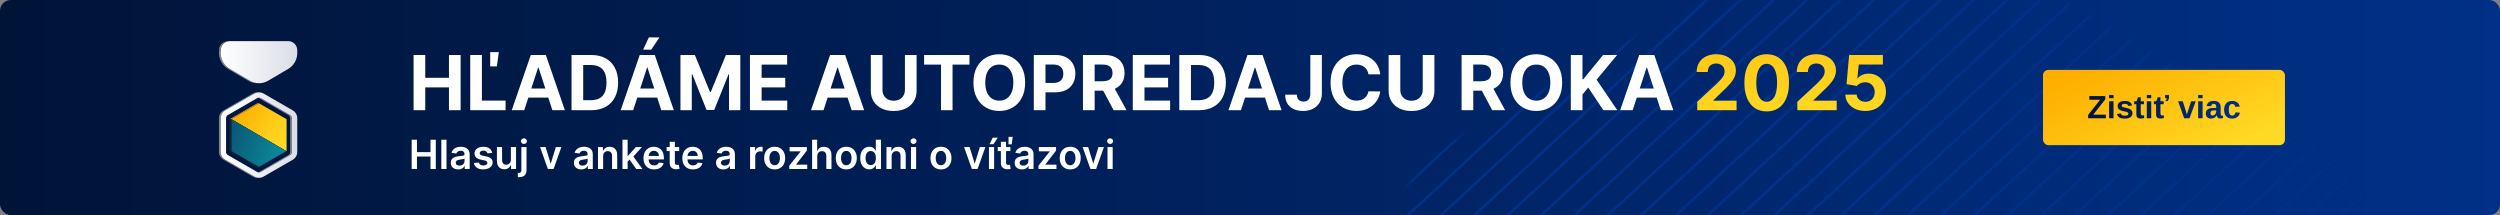 <svg width="930" height="80" viewBox="0 0 930 80" fill="none" xmlns="http://www.w3.org/2000/svg">
<rect x="0" y="0" width="930" height="80" fill="#808080" stroke="none"/>
<g clip-path="url(#clip0_386_28124)">
<rect width="930" height="80" rx="4" fill="url(#paint0_linear_386_28124)"/>
<mask id="mask0_386_28124" style="mask-type:luminance" maskUnits="userSpaceOnUse" x="518" y="-32" width="364" height="402">
<path fill-rule="evenodd" clip-rule="evenodd" d="M859.908 52.97L721.115 -26.316C707.847 -33.895 691.503 -33.895 678.235 -26.316L539.438 52.97C526.174 60.548 518 74.56 518 89.713V248.285C518 263.445 526.174 277.449 539.438 285.031L678.235 364.313C691.503 371.896 707.847 371.896 721.115 364.313L859.908 285.031C873.176 277.449 881.346 263.445 881.346 248.285V89.713C881.346 74.56 873.176 60.548 859.908 52.97Z" fill="white"/>
</mask>
<g mask="url(#mask0_386_28124)">
<path d="M878.432 -18.775L525.406 308.269" stroke="#003087"/>
<path d="M884.633 -13.031L531.607 314.013" stroke="#003087"/>
<path d="M872.231 -24.52L519.205 302.525" stroke="#003087"/>
<path d="M983.853 78.886L630.827 405.93" stroke="#003087"/>
<path d="M977.651 73.143L624.625 400.187" stroke="#003087"/>
<path d="M971.45 67.397L618.424 394.441" stroke="#003087"/>
<path d="M965.248 61.652L612.223 388.696" stroke="#003087"/>
<path d="M959.048 55.907L606.022 382.951" stroke="#003087"/>
<path d="M952.847 50.163L599.82 377.207" stroke="#003087"/>
<path d="M946.645 44.418L593.619 371.462" stroke="#003087"/>
<path d="M940.444 38.673L587.418 365.717" stroke="#003087"/>
<path d="M934.243 32.928L581.217 359.972" stroke="#003087"/>
<path d="M928.042 27.184L575.016 354.228" stroke="#003087"/>
<path d="M921.84 21.438L568.814 348.482" stroke="#003087"/>
<path d="M915.639 15.693L562.613 342.737" stroke="#003087"/>
<path d="M909.439 9.948L556.412 336.992" stroke="#003087"/>
<path d="M903.237 4.204L550.211 331.248" stroke="#003087"/>
<path d="M897.036 -1.541L544.009 325.503" stroke="#003087"/>
<path d="M890.834 -7.286L537.808 319.758" stroke="#003087"/>
<path d="M866.03 -30.265L513.003 296.779" stroke="#003087"/>
<path d="M859.828 -36.01L506.802 291.035" stroke="#003087"/>
<path d="M853.628 -41.755L500.601 285.289" stroke="#003087"/>
<path d="M847.426 -47.499L494.4 279.545" stroke="#003087"/>
<path d="M841.225 -53.244L488.199 273.8" stroke="#003087"/>
<path d="M835.023 -58.989L481.997 268.055" stroke="#003087"/>
<path d="M828.822 -64.734L475.796 262.31" stroke="#003087"/>
<path d="M822.621 -70.478L469.595 256.566" stroke="#003087"/>
<path d="M816.42 -76.224L463.394 250.82" stroke="#003087"/>
<path d="M810.219 -81.969L457.192 245.076" stroke="#003087"/>
<path d="M807.008 -89.962L453.982 237.082" stroke="#003087"/>
<path d="M797.816 -93.458L444.791 233.586" stroke="#003087"/>
<path d="M791.615 -99.203L438.589 227.841" stroke="#003087"/>
<path d="M785.414 -104.947L432.388 222.097" stroke="#003087"/>
<path d="M779.212 -110.692L426.186 216.352" stroke="#003087"/>
<path d="M773.011 -116.437L419.985 210.608" stroke="#003087"/>
<path d="M766.811 -122.182L413.784 204.862" stroke="#003087"/>
<path d="M760.609 -127.927L407.583 199.117" stroke="#003087"/>
<path d="M754.408 -133.672L401.381 193.372" stroke="#003087"/>
<path d="M748.206 -139.416L395.18 187.628" stroke="#003087"/>
</g>
<rect x="760" y="26" width="90" height="28" rx="2" fill="url(#paint1_linear_386_28124)"/>
<path d="M783.402 42.647V44H776.775V42.775L781.24 37.098H777.221V35.744H783.162V36.945L778.697 42.647H783.402ZM786.238 35.305V36.518H784.592V35.305H786.238ZM786.238 37.66V44H784.592V37.66H786.238ZM793.275 42.148C793.275 42.762 793.023 43.244 792.52 43.596C792.02 43.943 791.326 44.117 790.439 44.117C789.568 44.117 788.9 43.98 788.436 43.707C787.975 43.43 787.668 43 787.516 42.418L788.963 42.201C789.045 42.502 789.186 42.715 789.385 42.84C789.588 42.965 789.939 43.027 790.439 43.027C790.9 43.027 791.236 42.969 791.447 42.852C791.658 42.734 791.764 42.551 791.764 42.301C791.764 42.098 791.678 41.938 791.506 41.82C791.338 41.699 791.051 41.598 790.645 41.516C790.336 41.453 790.059 41.393 789.812 41.334C789.57 41.275 789.361 41.219 789.186 41.164C789.014 41.105 788.873 41.051 788.764 41C788.439 40.84 788.191 40.635 788.02 40.385C787.852 40.135 787.768 39.826 787.768 39.459C787.768 38.853 788 38.383 788.465 38.047C788.934 37.707 789.596 37.537 790.451 37.537C791.205 37.537 791.811 37.684 792.268 37.977C792.729 38.27 793.016 38.693 793.129 39.248L791.67 39.4C791.623 39.143 791.508 38.951 791.324 38.826C791.141 38.697 790.85 38.633 790.451 38.633C790.061 38.633 789.768 38.684 789.572 38.785C789.377 38.883 789.279 39.049 789.279 39.283C789.279 39.467 789.354 39.613 789.502 39.723C789.654 39.828 789.908 39.916 790.264 39.986C790.76 40.088 791.199 40.193 791.582 40.303C791.969 40.408 792.279 40.535 792.514 40.684C792.744 40.832 792.928 41.023 793.064 41.258C793.205 41.488 793.275 41.785 793.275 42.148ZM797.623 43.906C797.225 44.039 796.762 44.105 796.234 44.105C795.75 44.105 795.377 43.975 795.115 43.713C794.854 43.447 794.723 43.047 794.723 42.512V38.773H793.92V37.66H794.805L795.32 36.172H796.352V37.66H797.553V38.773H796.352V42.066C796.352 42.375 796.41 42.603 796.527 42.752C796.645 42.897 796.826 42.969 797.072 42.969C797.189 42.969 797.373 42.941 797.623 42.887V43.906ZM800.254 35.305V36.518H798.607V35.305H800.254ZM800.254 37.66V44H798.607V37.66H800.254ZM804.959 43.906C804.561 44.039 804.098 44.105 803.57 44.105C803.086 44.105 802.713 43.975 802.451 43.713C802.189 43.447 802.059 43.047 802.059 42.512V38.773H801.256V37.66H802.141L802.656 36.172H803.688V37.66H804.889V38.773H803.688V42.066C803.688 42.375 803.746 42.603 803.863 42.752C803.98 42.897 804.162 42.969 804.408 42.969C804.525 42.969 804.709 42.941 804.959 42.887V43.906ZM806.857 36.16C806.857 36.445 806.814 36.703 806.729 36.934C806.646 37.164 806.506 37.397 806.307 37.631H805.504C805.871 37.24 806.055 36.869 806.055 36.518H805.422V35.305H806.857V36.16ZM816.824 37.66L814.486 44H812.518L810.25 37.66H811.99L813.098 41.205C813.129 41.303 813.178 41.475 813.244 41.721C813.314 41.963 813.404 42.279 813.514 42.67C813.529 42.615 813.561 42.506 813.607 42.342C813.658 42.178 813.713 41.998 813.771 41.803C813.83 41.607 813.881 41.443 813.924 41.31L815.102 37.66H816.824ZM819.367 35.305V36.518H817.721V35.305H819.367ZM819.367 37.66V44H817.721V37.66H819.367ZM822.525 44.117C821.912 44.117 821.434 43.951 821.09 43.619C820.746 43.283 820.574 42.812 820.574 42.207C820.574 41.551 820.787 41.053 821.213 40.713C821.643 40.373 822.264 40.195 823.076 40.18L824.441 40.156V39.834C824.441 39.42 824.369 39.113 824.225 38.914C824.08 38.711 823.844 38.609 823.516 38.609C823.211 38.609 822.986 38.68 822.842 38.82C822.701 38.957 822.613 39.185 822.578 39.506L820.861 39.424C821.076 38.17 821.984 37.543 823.586 37.543C824.387 37.543 825.004 37.74 825.438 38.135C825.871 38.529 826.088 39.09 826.088 39.816V42.125C826.088 42.48 826.127 42.727 826.205 42.863C826.287 42.996 826.422 43.062 826.609 43.062C826.734 43.062 826.855 43.051 826.973 43.027V43.918C826.77 43.969 826.596 44.006 826.451 44.029C826.307 44.057 826.129 44.07 825.918 44.07C825.504 44.07 825.197 43.969 824.998 43.766C824.803 43.562 824.686 43.264 824.646 42.869H824.611C824.381 43.283 824.092 43.596 823.744 43.807C823.396 44.014 822.99 44.117 822.525 44.117ZM824.441 41.065L823.598 41.076C823.211 41.096 822.939 41.137 822.783 41.199C822.623 41.27 822.5 41.375 822.414 41.516C822.332 41.656 822.291 41.844 822.291 42.078C822.291 42.379 822.359 42.603 822.496 42.752C822.637 42.897 822.822 42.969 823.053 42.969C823.311 42.969 823.547 42.898 823.762 42.758C823.973 42.617 824.139 42.424 824.26 42.178C824.381 41.928 824.441 41.664 824.441 41.387V41.065ZM830.383 44.117C829.422 44.117 828.68 43.832 828.156 43.262C827.633 42.688 827.371 41.889 827.371 40.865C827.371 39.818 827.635 39.004 828.162 38.422C828.689 37.836 829.438 37.543 830.406 37.543C831.152 37.543 831.77 37.73 832.258 38.105C832.746 38.48 833.053 38.998 833.178 39.658L831.52 39.74C831.473 39.416 831.355 39.158 831.168 38.967C830.98 38.772 830.715 38.674 830.371 38.674C829.945 38.674 829.627 38.852 829.416 39.207C829.205 39.559 829.1 40.09 829.1 40.801C829.1 41.531 829.207 42.08 829.422 42.447C829.641 42.81 829.965 42.992 830.395 42.992C830.707 42.992 830.969 42.895 831.18 42.699C831.391 42.5 831.521 42.205 831.572 41.815L833.225 41.891C833.166 42.336 833.008 42.727 832.75 43.062C832.496 43.395 832.166 43.654 831.76 43.842C831.354 44.025 830.895 44.117 830.383 44.117Z" fill="url(#paint2_linear_386_28124)"/>
<g clip-path="url(#clip1_386_28124)">
<g clip-path="url(#clip2_386_28124)">
<path d="M96.344 30.962H95.694C94.533 30.962 93.379 30.657 92.332 30.046H92.982C94.021 30.657 95.182 30.962 96.344 30.962Z" fill="#858585"/>
<path d="M92.982 30.038H92.333L84.814 25.63H85.472L92.982 30.038Z" fill="#858585"/>
<path d="M85.472 25.63H84.822C82.736 24.399 81.453 22.145 81.453 19.708H82.102C82.102 22.145 83.386 24.407 85.464 25.63" fill="#858585"/>
<path d="M82.102 18.707H81.453V19.708H82.102V18.707Z" fill="#858585"/>
<path d="M107.224 15.292C109.08 15.292 110.585 16.82 110.585 18.707V19.708C110.585 22.146 109.302 24.407 107.224 25.63L99.705 30.046C98.659 30.657 97.497 30.963 96.344 30.963C95.19 30.963 94.029 30.657 92.982 30.046L85.471 25.63C83.386 24.399 82.102 22.146 82.102 19.708V18.707C82.102 16.82 83.615 15.292 85.471 15.292H107.224Z" fill="url(#paint3_linear_386_28124)"/>
<path d="M82.102 18.707H81.453C81.453 17.271 82.324 16.049 83.554 15.544H84.203C82.973 16.049 82.102 17.271 82.102 18.707Z" fill="#858585"/>
<path d="M84.203 15.544H83.554C83.783 15.453 84.027 15.376 84.279 15.338H84.929C84.677 15.376 84.432 15.453 84.203 15.544Z" fill="#858585"/>
<path d="M84.929 15.338H84.28C84.456 15.307 84.631 15.292 84.815 15.292H85.464C85.281 15.292 85.105 15.307 84.929 15.338Z" fill="#858585"/>
<path d="M108.599 43.974H107.95V56.512H108.599V43.974Z" fill="#858585"/>
<path d="M108.331 57.299H107.682C107.857 57.069 107.949 56.794 107.949 56.504H108.598C108.598 56.794 108.507 57.069 108.331 57.299Z" fill="#858585"/>
<path d="M107.911 57.688H107.262C107.437 57.581 107.575 57.459 107.682 57.306H108.331C108.224 57.467 108.087 57.589 107.911 57.688Z" fill="#858585"/>
<path d="M108.599 43.974H107.949C107.949 43.493 107.682 43.042 107.262 42.797H107.911C108.331 43.042 108.599 43.493 108.599 43.974Z" fill="#858585"/>
<path d="M97.031 63.961H96.382L107.262 57.688H107.911L97.031 63.961Z" fill="#858585"/>
<path d="M107.911 42.798H107.262L96.382 36.532H97.031L107.911 42.798Z" fill="#858585"/>
<path d="M96.344 64.152H95.694C95.771 64.152 95.847 64.152 95.916 64.137H96.565C96.489 64.152 96.42 64.152 96.344 64.152Z" fill="#001B4C"/>
<path d="M96.565 64.129H95.916C96.015 64.114 96.115 64.083 96.214 64.045H96.863C96.772 64.083 96.672 64.114 96.565 64.129Z" fill="#858585"/>
<path d="M96.863 64.045H96.214C96.275 64.022 96.329 63.992 96.382 63.961H97.031C96.978 63.992 96.917 64.022 96.863 64.045Z" fill="#858585"/>
<path d="M97.031 36.532H96.382C96.168 36.41 95.924 36.341 95.694 36.341H96.344C96.573 36.341 96.825 36.41 97.031 36.532Z" fill="#858585"/>
<path d="M96.344 66.139H95.694C95.114 66.139 94.533 65.994 94.021 65.688H94.67C95.182 65.994 95.763 66.139 96.344 66.139Z" fill="#858585"/>
<path d="M94.67 34.79H94.021C94.151 34.722 94.281 34.653 94.411 34.599H95.06C94.93 34.653 94.8 34.714 94.67 34.79Z" fill="#858585"/>
<path d="M95.06 34.599H94.411C94.647 34.5 94.9 34.431 95.152 34.393H95.801C95.549 34.431 95.305 34.5 95.06 34.599Z" fill="#858585"/>
<path d="M95.793 34.393H95.144C95.327 34.362 95.511 34.347 95.686 34.347H96.336C96.153 34.347 95.969 34.362 95.793 34.393Z" fill="#858585"/>
<path d="M94.67 65.688H94.021L83.141 59.415H83.79L94.67 65.688Z" fill="#858585"/>
<path d="M83.79 41.063H83.141L94.021 34.79H94.67L83.79 41.063Z" fill="#858585"/>
<path d="M83.791 59.415H83.141C82.102 58.827 81.453 57.711 81.453 56.504H82.102C82.102 57.711 82.751 58.819 83.791 59.415Z" fill="#858585"/>
<path d="M82.102 43.974H81.453V56.512H82.102V43.974Z" fill="#858585"/>
<path d="M82.102 43.974H81.453C81.453 43.386 81.613 42.797 81.903 42.293C82.194 41.789 82.622 41.361 83.141 41.063H83.791C83.271 41.369 82.851 41.789 82.553 42.293C82.255 42.797 82.102 43.378 82.102 43.974Z" fill="#858585"/>
<path d="M108.897 41.063C109.936 41.659 110.585 42.775 110.585 43.974V56.512C110.585 57.398 110.234 58.239 109.638 58.85C109.416 59.079 109.172 59.262 108.904 59.423L98.025 65.696C97.505 66.001 96.917 66.146 96.344 66.146C95.771 66.146 95.182 66.001 94.67 65.703L83.791 59.415C82.751 58.827 82.102 57.711 82.102 56.504V43.966C82.102 43.378 82.263 42.79 82.553 42.286C82.843 41.781 83.271 41.353 83.791 41.056L94.67 34.783C95.182 34.485 95.763 34.34 96.344 34.34C96.924 34.34 97.505 34.485 98.025 34.783L108.904 41.056L108.897 41.063ZM108.599 56.504V43.966C108.599 43.485 108.331 43.042 107.911 42.79L97.031 36.525C96.817 36.403 96.573 36.334 96.344 36.334C96.114 36.334 95.862 36.403 95.648 36.525L84.769 42.79C84.547 42.92 84.386 43.088 84.272 43.294C84.165 43.493 84.096 43.73 84.096 43.966V56.504C84.096 56.986 84.348 57.436 84.769 57.681L95.648 63.961C95.862 64.084 96.107 64.145 96.344 64.145C96.581 64.145 96.825 64.084 97.031 63.961L107.911 57.681C108.087 57.574 108.224 57.452 108.331 57.299C108.507 57.07 108.599 56.795 108.599 56.504Z" fill="url(#paint4_linear_386_28124)"/>
<path d="M96.344 38.427L106.612 44.356V56.138L106.475 56.214L86.075 44.341L96.344 38.427Z" fill="url(#paint5_linear_386_28124)"/>
<path d="M106.475 56.214H105.826L85.426 44.341H86.075L106.475 56.214Z" fill="#001844"/>
<path d="M86.075 44.341H85.426L95.687 38.427H96.344L86.075 44.341Z" fill="#EAA21E"/>
<path d="M96.344 62.059H95.687L85.418 56.138H86.067L96.344 62.059Z" fill="#1A2533"/>
<path d="M86.067 44.356L106.475 56.214L96.344 62.059L86.067 56.138V44.356Z" fill="url(#paint6_linear_386_28124)"/>
<path d="M86.067 44.356H85.418V56.138H86.067V44.356Z" fill="#1A2533"/>
</g>
</g>
<path d="M153.14 62.856V51.988H155.109V56.589H160.145V51.988H162.119V62.856H160.145V58.239H155.109V62.856H153.14ZM166.097 51.988V62.856H164.176V51.988H166.097ZM170.418 63.021C169.901 63.021 169.436 62.929 169.022 62.745C168.612 62.557 168.286 62.282 168.046 61.917C167.809 61.553 167.69 61.103 167.69 60.569C167.69 60.109 167.775 59.729 167.945 59.428C168.115 59.127 168.347 58.887 168.64 58.706C168.934 58.526 169.265 58.39 169.633 58.298C170.004 58.202 170.388 58.133 170.784 58.091C171.262 58.041 171.649 57.997 171.946 57.958C172.244 57.916 172.459 57.852 172.594 57.767C172.732 57.679 172.801 57.542 172.801 57.359V57.327C172.801 56.927 172.682 56.617 172.445 56.398C172.208 56.179 171.867 56.069 171.421 56.069C170.95 56.069 170.577 56.172 170.301 56.377C170.029 56.582 169.845 56.824 169.749 57.104L167.956 56.849C168.097 56.354 168.331 55.94 168.656 55.607C168.982 55.271 169.38 55.02 169.85 54.854C170.321 54.684 170.841 54.599 171.41 54.599C171.803 54.599 172.194 54.645 172.583 54.737C172.972 54.829 173.328 54.981 173.65 55.193C173.972 55.402 174.23 55.687 174.425 56.048C174.623 56.409 174.722 56.86 174.722 57.401V62.856H172.875V61.737H172.811C172.695 61.963 172.53 62.175 172.318 62.373C172.109 62.568 171.846 62.725 171.527 62.846C171.212 62.963 170.843 63.021 170.418 63.021ZM170.917 61.609C171.302 61.609 171.637 61.533 171.92 61.381C172.203 61.225 172.42 61.02 172.573 60.766C172.728 60.511 172.806 60.233 172.806 59.932V58.972C172.746 59.021 172.643 59.067 172.498 59.11C172.357 59.152 172.198 59.189 172.021 59.221C171.844 59.253 171.669 59.281 171.495 59.306C171.322 59.331 171.172 59.352 171.044 59.37C170.758 59.409 170.501 59.472 170.275 59.561C170.048 59.649 169.87 59.773 169.739 59.932C169.608 60.088 169.542 60.29 169.542 60.537C169.542 60.891 169.672 61.158 169.93 61.339C170.188 61.519 170.517 61.609 170.917 61.609ZM183.096 56.86L181.345 57.051C181.295 56.874 181.209 56.708 181.085 56.552C180.964 56.396 180.802 56.271 180.597 56.175C180.391 56.08 180.14 56.032 179.843 56.032C179.443 56.032 179.107 56.118 178.835 56.292C178.566 56.465 178.433 56.69 178.437 56.966C178.433 57.203 178.52 57.396 178.697 57.544C178.877 57.693 179.174 57.815 179.588 57.91L180.979 58.208C181.75 58.374 182.323 58.638 182.698 58.998C183.077 59.359 183.268 59.832 183.271 60.415C183.268 60.928 183.117 61.381 182.82 61.774C182.526 62.163 182.118 62.467 181.594 62.687C181.071 62.906 180.469 63.016 179.79 63.016C178.792 63.016 177.989 62.807 177.381 62.389C176.772 61.968 176.409 61.383 176.293 60.633L178.166 60.453C178.251 60.82 178.431 61.098 178.707 61.286C178.983 61.473 179.342 61.567 179.785 61.567C180.241 61.567 180.607 61.473 180.883 61.286C181.163 61.098 181.302 60.866 181.302 60.59C181.302 60.357 181.212 60.164 181.032 60.012C180.855 59.86 180.579 59.743 180.204 59.662L178.813 59.37C178.032 59.207 177.453 58.933 177.078 58.547C176.703 58.158 176.517 57.666 176.521 57.072C176.517 56.57 176.654 56.135 176.929 55.767C177.209 55.395 177.596 55.108 178.092 54.907C178.591 54.702 179.165 54.599 179.816 54.599C180.772 54.599 181.523 54.803 182.072 55.209C182.624 55.616 182.965 56.166 183.096 56.86ZM190.051 59.428V54.705H191.972V62.856H190.109V61.408H190.024C189.84 61.864 189.538 62.237 189.117 62.527C188.699 62.818 188.184 62.963 187.572 62.963C187.038 62.963 186.566 62.844 186.155 62.607C185.749 62.366 185.43 62.018 185.2 61.562C184.97 61.102 184.855 60.546 184.855 59.895V54.705H186.776V59.598C186.776 60.115 186.918 60.525 187.201 60.829C187.484 61.133 187.855 61.286 188.315 61.286C188.598 61.286 188.873 61.217 189.138 61.079C189.403 60.941 189.621 60.736 189.791 60.463C189.964 60.187 190.051 59.842 190.051 59.428ZM193.947 54.705H195.868V63.323C195.868 63.911 195.757 64.395 195.534 64.778C195.311 65.16 194.989 65.444 194.568 65.632C194.147 65.819 193.636 65.913 193.034 65.913C192.964 65.913 192.898 65.911 192.838 65.908C192.778 65.908 192.712 65.906 192.642 65.903V64.337C192.695 64.341 192.743 64.342 192.785 64.342C192.827 64.346 192.872 64.348 192.918 64.348C193.286 64.348 193.549 64.257 193.708 64.077C193.868 63.9 193.947 63.64 193.947 63.297V54.705ZM194.902 53.548C194.595 53.548 194.331 53.447 194.112 53.246C193.896 53.041 193.788 52.795 193.788 52.508C193.788 52.218 193.896 51.972 194.112 51.77C194.331 51.565 194.595 51.463 194.902 51.463C195.207 51.463 195.467 51.565 195.682 51.77C195.902 51.972 196.012 52.218 196.012 52.508C196.012 52.795 195.902 53.041 195.682 53.246C195.467 53.447 195.207 53.548 194.902 53.548ZM208.831 54.705L205.929 62.856H203.806L200.903 54.705H202.952L204.825 60.76H204.91L206.788 54.705H208.831ZM216.213 63.021C215.697 63.021 215.231 62.929 214.818 62.745C214.407 62.557 214.082 62.282 213.841 61.917C213.604 61.553 213.486 61.103 213.486 60.569C213.486 60.109 213.57 59.729 213.74 59.428C213.91 59.127 214.142 58.887 214.435 58.706C214.729 58.526 215.06 58.39 215.428 58.298C215.799 58.202 216.183 58.133 216.579 58.091C217.057 58.041 217.444 57.997 217.742 57.958C218.039 57.916 218.255 57.852 218.389 57.767C218.527 57.679 218.596 57.542 218.596 57.359V57.327C218.596 56.927 218.477 56.617 218.24 56.398C218.003 56.179 217.662 56.069 217.216 56.069C216.746 56.069 216.372 56.172 216.097 56.377C215.824 56.582 215.64 56.824 215.545 57.104L213.751 56.849C213.892 56.354 214.126 55.94 214.451 55.607C214.777 55.271 215.175 55.02 215.645 54.854C216.116 54.684 216.636 54.599 217.206 54.599C217.598 54.599 217.989 54.645 218.378 54.737C218.768 54.829 219.123 54.981 219.445 55.193C219.767 55.402 220.025 55.687 220.22 56.048C220.418 56.409 220.517 56.86 220.517 57.401V62.856H218.67V61.737H218.607C218.49 61.963 218.325 62.175 218.113 62.373C217.904 62.568 217.641 62.725 217.322 62.846C217.008 62.963 216.638 63.021 216.213 63.021ZM216.712 61.609C217.098 61.609 217.432 61.533 217.715 61.381C217.998 61.225 218.216 61.02 218.368 60.766C218.523 60.511 218.601 60.233 218.601 59.932V58.972C218.541 59.021 218.439 59.067 218.294 59.11C218.152 59.152 217.993 59.189 217.816 59.221C217.639 59.253 217.464 59.281 217.291 59.306C217.117 59.331 216.967 59.352 216.839 59.37C216.553 59.409 216.296 59.472 216.07 59.561C215.844 59.649 215.665 59.773 215.534 59.932C215.403 60.088 215.338 60.29 215.338 60.537C215.338 60.891 215.467 61.158 215.725 61.339C215.983 61.519 216.312 61.609 216.712 61.609ZM224.37 58.08V62.856H222.449V54.705H224.285V56.09H224.38C224.568 55.634 224.867 55.271 225.277 55.002C225.691 54.733 226.202 54.599 226.811 54.599C227.374 54.599 227.863 54.719 228.281 54.96C228.702 55.2 229.027 55.549 229.257 56.005C229.491 56.462 229.606 57.015 229.602 57.666V62.856H227.681V57.964C227.681 57.419 227.54 56.992 227.257 56.685C226.977 56.377 226.59 56.223 226.095 56.223C225.758 56.223 225.46 56.297 225.198 56.446C224.939 56.591 224.736 56.801 224.587 57.077C224.442 57.353 224.37 57.688 224.37 58.08ZM233.307 60.299L233.301 57.98H233.609L236.538 54.705H238.783L235.18 58.717H234.782L233.307 60.299ZM231.555 62.856V51.988H233.476V62.856H231.555ZM236.671 62.856L234.018 59.147L235.313 57.794L238.969 62.856H236.671ZM243.336 63.016C242.519 63.016 241.813 62.846 241.219 62.506C240.628 62.163 240.174 61.678 239.855 61.052C239.537 60.422 239.378 59.681 239.378 58.829C239.378 57.99 239.537 57.254 239.855 56.621C240.177 55.984 240.626 55.489 241.203 55.135C241.78 54.778 242.457 54.599 243.236 54.599C243.738 54.599 244.212 54.68 244.658 54.843C245.107 55.002 245.503 55.25 245.847 55.586C246.193 55.922 246.466 56.35 246.664 56.87C246.862 57.387 246.961 58.002 246.961 58.717V59.306H240.28V58.011H245.12C245.116 57.643 245.036 57.316 244.881 57.03C244.725 56.739 244.507 56.511 244.228 56.345C243.952 56.179 243.63 56.096 243.262 56.096C242.869 56.096 242.524 56.191 242.227 56.382C241.93 56.57 241.698 56.817 241.532 57.125C241.369 57.429 241.286 57.764 241.283 58.128V59.258C241.283 59.733 241.369 60.139 241.543 60.479C241.716 60.815 241.958 61.073 242.27 61.254C242.581 61.431 242.945 61.519 243.363 61.519C243.642 61.519 243.895 61.48 244.122 61.402C244.348 61.321 244.545 61.203 244.711 61.047C244.877 60.891 245.003 60.698 245.088 60.468L246.881 60.67C246.768 61.144 246.552 61.558 246.234 61.912C245.919 62.262 245.516 62.535 245.024 62.729C244.532 62.92 243.97 63.016 243.336 63.016ZM252.657 54.705V56.191H247.971V54.705H252.657ZM249.128 52.752H251.049V60.405C251.049 60.663 251.087 60.861 251.165 60.999C251.247 61.133 251.353 61.225 251.484 61.275C251.615 61.325 251.76 61.349 251.919 61.349C252.039 61.349 252.149 61.34 252.248 61.323C252.351 61.305 252.428 61.289 252.481 61.275L252.805 62.777C252.703 62.812 252.556 62.851 252.365 62.894C252.177 62.936 251.947 62.961 251.675 62.968C251.194 62.982 250.76 62.91 250.375 62.75C249.989 62.588 249.683 62.336 249.457 61.997C249.234 61.657 249.124 61.233 249.128 60.723V52.752ZM257.784 63.016C256.967 63.016 256.261 62.846 255.667 62.506C255.076 62.163 254.621 61.678 254.303 61.052C253.985 60.422 253.825 59.681 253.825 58.829C253.825 57.99 253.985 57.254 254.303 56.621C254.625 55.984 255.074 55.489 255.651 55.135C256.228 54.778 256.905 54.599 257.683 54.599C258.186 54.599 258.66 54.68 259.106 54.843C259.555 55.002 259.951 55.25 260.294 55.586C260.641 55.922 260.914 56.35 261.112 56.87C261.31 57.387 261.409 58.002 261.409 58.717V59.306H254.728V58.011H259.567C259.564 57.643 259.484 57.316 259.329 57.03C259.173 56.739 258.955 56.511 258.676 56.345C258.4 56.179 258.078 56.096 257.71 56.096C257.317 56.096 256.972 56.191 256.675 56.382C256.378 56.57 256.146 56.817 255.98 57.125C255.817 57.429 255.734 57.764 255.731 58.128V59.258C255.731 59.733 255.817 60.139 255.991 60.479C256.164 60.815 256.406 61.073 256.718 61.254C257.029 61.431 257.393 61.519 257.811 61.519C258.09 61.519 258.343 61.48 258.57 61.402C258.796 61.321 258.992 61.203 259.159 61.047C259.325 60.891 259.451 60.698 259.536 60.468L261.329 60.67C261.216 61.144 261 61.558 260.682 61.912C260.367 62.262 259.964 62.535 259.472 62.729C258.98 62.92 258.418 63.016 257.784 63.016ZM269.086 63.021C268.57 63.021 268.105 62.929 267.691 62.745C267.28 62.557 266.955 62.282 266.714 61.917C266.477 61.553 266.359 61.103 266.359 60.569C266.359 60.109 266.444 59.729 266.613 59.428C266.783 59.127 267.015 58.887 267.309 58.706C267.602 58.526 267.933 58.39 268.301 58.298C268.673 58.202 269.056 58.133 269.453 58.091C269.93 58.041 270.318 57.997 270.615 57.958C270.912 57.916 271.128 57.852 271.262 57.767C271.4 57.679 271.469 57.542 271.469 57.359V57.327C271.469 56.927 271.351 56.617 271.114 56.398C270.877 56.179 270.535 56.069 270.089 56.069C269.619 56.069 269.246 56.172 268.97 56.377C268.697 56.582 268.513 56.824 268.418 57.104L266.624 56.849C266.766 56.354 266.999 55.94 267.325 55.607C267.65 55.271 268.048 55.02 268.519 54.854C268.989 54.684 269.509 54.599 270.079 54.599C270.472 54.599 270.862 54.645 271.252 54.737C271.641 54.829 271.996 54.981 272.318 55.193C272.64 55.402 272.899 55.687 273.093 56.048C273.291 56.409 273.39 56.86 273.39 57.401V62.856H271.544V61.737H271.48C271.363 61.963 271.199 62.175 270.986 62.373C270.778 62.568 270.514 62.725 270.196 62.846C269.881 62.963 269.511 63.021 269.086 63.021ZM269.585 61.609C269.971 61.609 270.305 61.533 270.588 61.381C270.871 61.225 271.089 61.02 271.241 60.766C271.397 60.511 271.475 60.233 271.475 59.932V58.972C271.414 59.021 271.312 59.067 271.167 59.11C271.025 59.152 270.866 59.189 270.689 59.221C270.512 59.253 270.337 59.281 270.164 59.306C269.99 59.331 269.84 59.352 269.713 59.37C269.426 59.409 269.17 59.472 268.943 59.561C268.717 59.649 268.538 59.773 268.407 59.932C268.276 60.088 268.211 60.29 268.211 60.537C268.211 60.891 268.34 61.158 268.598 61.339C268.856 61.519 269.186 61.609 269.585 61.609ZM279.029 62.856V54.705H280.891V56.064H280.976C281.125 55.593 281.38 55.23 281.741 54.976C282.105 54.718 282.521 54.588 282.988 54.588C283.094 54.588 283.212 54.594 283.343 54.604C283.478 54.611 283.589 54.624 283.678 54.642V56.409C283.596 56.38 283.467 56.356 283.29 56.334C283.117 56.31 282.949 56.297 282.786 56.297C282.436 56.297 282.121 56.373 281.841 56.525C281.565 56.674 281.348 56.881 281.189 57.146C281.029 57.412 280.95 57.718 280.95 58.064V62.856H279.029ZM288.174 63.016C287.378 63.016 286.688 62.84 286.104 62.49C285.52 62.14 285.068 61.65 284.746 61.02C284.427 60.391 284.268 59.655 284.268 58.813C284.268 57.971 284.427 57.233 284.746 56.6C285.068 55.966 285.52 55.475 286.104 55.124C286.688 54.774 287.378 54.599 288.174 54.599C288.97 54.599 289.66 54.774 290.243 55.124C290.827 55.475 291.278 55.966 291.597 56.6C291.919 57.233 292.08 57.971 292.08 58.813C292.08 59.655 291.919 60.391 291.597 61.02C291.278 61.65 290.827 62.14 290.243 62.49C289.66 62.84 288.97 63.016 288.174 63.016ZM288.184 61.477C288.616 61.477 288.977 61.358 289.267 61.121C289.557 60.88 289.773 60.559 289.914 60.155C290.059 59.752 290.132 59.303 290.132 58.807C290.132 58.309 290.059 57.857 289.914 57.454C289.773 57.047 289.557 56.724 289.267 56.483C288.977 56.242 288.616 56.122 288.184 56.122C287.742 56.122 287.374 56.242 287.081 56.483C286.79 56.724 286.573 57.047 286.428 57.454C286.286 57.857 286.216 58.309 286.216 58.807C286.216 59.303 286.286 59.752 286.428 60.155C286.573 60.559 286.79 60.88 287.081 61.121C287.374 61.358 287.742 61.477 288.184 61.477ZM293.604 62.856V61.636L297.807 56.366V56.297H293.742V54.705H300.158V56.016L296.157 61.195V61.264H300.296V62.856H293.604ZM304.023 58.08V62.856H302.102V51.988H303.98V56.09H304.076C304.267 55.63 304.562 55.268 304.962 55.002C305.365 54.733 305.878 54.599 306.501 54.599C307.067 54.599 307.56 54.718 307.981 54.955C308.402 55.192 308.728 55.538 308.958 55.995C309.191 56.451 309.308 57.008 309.308 57.666V62.856H307.387V57.964C307.387 57.415 307.246 56.989 306.963 56.685C306.683 56.377 306.29 56.223 305.784 56.223C305.445 56.223 305.141 56.297 304.872 56.446C304.606 56.591 304.398 56.801 304.245 57.077C304.097 57.353 304.023 57.688 304.023 58.08ZM314.822 63.016C314.026 63.016 313.336 62.84 312.752 62.49C312.169 62.14 311.716 61.65 311.394 61.02C311.075 60.391 310.916 59.655 310.916 58.813C310.916 57.971 311.075 57.233 311.394 56.6C311.716 55.966 312.169 55.475 312.752 55.124C313.336 54.774 314.026 54.599 314.822 54.599C315.618 54.599 316.308 54.774 316.892 55.124C317.475 55.475 317.926 55.966 318.245 56.6C318.567 57.233 318.728 57.971 318.728 58.813C318.728 59.655 318.567 60.391 318.245 61.02C317.926 61.65 317.475 62.14 316.892 62.49C316.308 62.84 315.618 63.016 314.822 63.016ZM314.833 61.477C315.264 61.477 315.625 61.358 315.915 61.121C316.205 60.88 316.421 60.559 316.563 60.155C316.708 59.752 316.78 59.303 316.78 58.807C316.78 58.309 316.708 57.857 316.563 57.454C316.421 57.047 316.205 56.724 315.915 56.483C315.625 56.242 315.264 56.122 314.833 56.122C314.39 56.122 314.022 56.242 313.729 56.483C313.439 56.724 313.221 57.047 313.076 57.454C312.935 57.857 312.864 58.309 312.864 58.807C312.864 59.303 312.935 59.752 313.076 60.155C313.221 60.559 313.439 60.88 313.729 61.121C314.022 61.358 314.39 61.477 314.833 61.477ZM323.383 63C322.743 63 322.17 62.835 321.664 62.506C321.158 62.177 320.758 61.7 320.464 61.073C320.171 60.447 320.024 59.687 320.024 58.791C320.024 57.886 320.173 57.121 320.47 56.499C320.77 55.873 321.176 55.4 321.685 55.082C322.194 54.76 322.762 54.599 323.389 54.599C323.866 54.599 324.259 54.68 324.567 54.843C324.874 55.002 325.119 55.195 325.299 55.422C325.479 55.645 325.619 55.855 325.718 56.053H325.798V51.988H327.724V62.856H325.835V61.572H325.718C325.619 61.77 325.476 61.981 325.288 62.204C325.101 62.423 324.853 62.611 324.545 62.766C324.238 62.922 323.85 63 323.383 63ZM323.919 61.424C324.326 61.424 324.673 61.314 324.959 61.095C325.246 60.872 325.463 60.562 325.612 60.166C325.761 59.77 325.835 59.308 325.835 58.781C325.835 58.254 325.761 57.795 325.612 57.406C325.467 57.017 325.251 56.715 324.965 56.499C324.682 56.283 324.333 56.175 323.919 56.175C323.491 56.175 323.134 56.287 322.847 56.51C322.561 56.732 322.345 57.04 322.2 57.433C322.055 57.826 321.982 58.275 321.982 58.781C321.982 59.29 322.055 59.745 322.2 60.145C322.348 60.541 322.566 60.854 322.853 61.084C323.143 61.31 323.498 61.424 323.919 61.424ZM331.692 58.08V62.856H329.771V54.705H331.607V56.09H331.703C331.891 55.634 332.189 55.271 332.6 55.002C333.014 54.733 333.525 54.599 334.134 54.599C334.696 54.599 335.186 54.719 335.604 54.96C336.025 55.2 336.35 55.549 336.58 56.005C336.813 56.462 336.928 57.015 336.925 57.666V62.856H335.004V57.964C335.004 57.419 334.862 56.992 334.579 56.685C334.3 56.377 333.912 56.223 333.417 56.223C333.081 56.223 332.782 56.297 332.52 56.446C332.262 56.591 332.059 56.801 331.91 57.077C331.765 57.353 331.692 57.688 331.692 58.08ZM338.878 62.856V54.705H340.799V62.856H338.878ZM339.844 53.548C339.539 53.548 339.278 53.447 339.058 53.246C338.839 53.041 338.729 52.795 338.729 52.508C338.729 52.218 338.839 51.972 339.058 51.77C339.278 51.565 339.539 51.463 339.844 51.463C340.151 51.463 340.413 51.565 340.629 51.77C340.848 51.972 340.958 52.218 340.958 52.508C340.958 52.795 340.848 53.041 340.629 53.246C340.413 53.447 340.151 53.548 339.844 53.548ZM350.037 63.016C349.241 63.016 348.551 62.84 347.967 62.49C347.383 62.14 346.93 61.65 346.609 61.02C346.29 60.391 346.131 59.655 346.131 58.813C346.131 57.971 346.29 57.233 346.609 56.6C346.93 55.966 347.383 55.475 347.967 55.124C348.551 54.774 349.241 54.599 350.037 54.599C350.833 54.599 351.523 54.774 352.106 55.124C352.69 55.475 353.141 55.966 353.46 56.6C353.782 57.233 353.943 57.971 353.943 58.813C353.943 59.655 353.782 60.391 353.46 61.02C353.141 61.65 352.69 62.14 352.106 62.49C351.523 62.84 350.833 63.016 350.037 63.016ZM350.047 61.477C350.479 61.477 350.84 61.358 351.13 61.121C351.42 60.88 351.636 60.559 351.777 60.155C351.922 59.752 351.995 59.303 351.995 58.807C351.995 58.309 351.922 57.857 351.777 57.454C351.636 57.047 351.42 56.724 351.13 56.483C350.84 56.242 350.479 56.122 350.047 56.122C349.605 56.122 349.237 56.242 348.944 56.483C348.653 56.724 348.436 57.047 348.291 57.454C348.149 57.857 348.079 58.309 348.079 58.807C348.079 59.303 348.149 59.752 348.291 60.155C348.436 60.559 348.653 60.88 348.944 61.121C349.237 61.358 349.605 61.477 350.047 61.477ZM366.561 54.705L363.658 62.856H361.535L358.632 54.705H360.681L362.554 60.76H362.639L364.518 54.705H366.561ZM367.89 62.856V54.705H369.811V62.856H367.89ZM368.118 53.633L369.307 51.208H371.186L369.557 53.633H368.118ZM375.857 54.705V56.191H371.171V54.705H375.857ZM372.328 52.752H374.249V60.405C374.249 60.663 374.288 60.861 374.366 60.999C374.447 61.133 374.553 61.225 374.684 61.275C374.815 61.325 374.96 61.349 375.119 61.349C375.24 61.349 375.349 61.34 375.448 61.323C375.551 61.305 375.629 61.289 375.682 61.275L376.006 62.777C375.903 62.812 375.756 62.851 375.565 62.894C375.378 62.936 375.148 62.961 374.875 62.968C374.394 62.982 373.961 62.91 373.575 62.75C373.19 62.588 372.883 62.336 372.657 61.997C372.434 61.657 372.325 61.233 372.328 60.723V52.752ZM375.173 53.697V50.916H376.733L376.351 53.697H375.173ZM380.174 63.021C379.658 63.021 379.192 62.929 378.778 62.745C378.368 62.557 378.043 62.282 377.802 61.917C377.565 61.553 377.446 61.103 377.446 60.569C377.446 60.109 377.531 59.729 377.701 59.428C377.871 59.127 378.103 58.887 378.396 58.706C378.69 58.526 379.021 58.39 379.389 58.298C379.76 58.202 380.144 58.133 380.54 58.091C381.018 58.041 381.405 57.997 381.703 57.958C382 57.916 382.216 57.852 382.35 57.767C382.488 57.679 382.557 57.542 382.557 57.359V57.327C382.557 56.927 382.438 56.617 382.201 56.398C381.964 56.179 381.623 56.069 381.177 56.069C380.707 56.069 380.333 56.172 380.057 56.377C379.785 56.582 379.601 56.824 379.506 57.104L377.712 56.849C377.853 56.354 378.087 55.94 378.412 55.607C378.738 55.271 379.136 55.02 379.606 54.854C380.077 54.684 380.597 54.599 381.167 54.599C381.559 54.599 381.95 54.645 382.339 54.737C382.729 54.829 383.084 54.981 383.406 55.193C383.728 55.402 383.986 55.687 384.181 56.048C384.379 56.409 384.478 56.86 384.478 57.401V62.856H382.631V61.737H382.568C382.451 61.963 382.286 62.175 382.074 62.373C381.865 62.568 381.602 62.725 381.283 62.846C380.968 62.963 380.599 63.021 380.174 63.021ZM380.673 61.609C381.059 61.609 381.393 61.533 381.676 61.381C381.959 61.225 382.177 61.02 382.329 60.766C382.484 60.511 382.562 60.233 382.562 59.932V58.972C382.502 59.021 382.4 59.067 382.254 59.11C382.113 59.152 381.954 59.189 381.777 59.221C381.6 59.253 381.425 59.281 381.251 59.306C381.078 59.331 380.928 59.352 380.8 59.37C380.514 59.409 380.257 59.472 380.031 59.561C379.804 59.649 379.626 59.773 379.495 59.932C379.364 60.088 379.299 60.29 379.299 60.537C379.299 60.891 379.428 61.158 379.686 61.339C379.944 61.519 380.273 61.609 380.673 61.609ZM386.304 62.856V61.636L390.507 56.366V56.297H386.442V54.705H392.857V56.016L388.856 61.195V61.264H392.995V62.856H386.304ZM398.123 63.016C397.327 63.016 396.637 62.84 396.054 62.49C395.47 62.14 395.017 61.65 394.695 61.02C394.377 60.391 394.217 59.655 394.217 58.813C394.217 57.971 394.377 57.233 394.695 56.6C395.017 55.966 395.47 55.475 396.054 55.124C396.637 54.774 397.327 54.599 398.123 54.599C398.919 54.599 399.609 54.774 400.193 55.124C400.777 55.475 401.228 55.966 401.546 56.6C401.868 57.233 402.029 57.971 402.029 58.813C402.029 59.655 401.868 60.391 401.546 61.02C401.228 61.65 400.777 62.14 400.193 62.49C399.609 62.84 398.919 63.016 398.123 63.016ZM398.134 61.477C398.565 61.477 398.926 61.358 399.216 61.121C399.507 60.88 399.722 60.559 399.864 60.155C400.009 59.752 400.081 59.303 400.081 58.807C400.081 58.309 400.009 57.857 399.864 57.454C399.722 57.047 399.507 56.724 399.216 56.483C398.926 56.242 398.565 56.122 398.134 56.122C397.692 56.122 397.324 56.242 397.03 56.483C396.74 56.724 396.522 57.047 396.377 57.454C396.236 57.857 396.165 58.309 396.165 58.807C396.165 59.303 396.236 59.752 396.377 60.155C396.522 60.559 396.74 60.88 397.03 61.121C397.324 61.358 397.692 61.477 398.134 61.477ZM410.663 54.705L407.76 62.856H405.638L402.735 54.705H404.783L406.657 60.76H406.741L408.62 54.705H410.663ZM411.993 62.856V54.705H413.914V62.856H411.993ZM412.958 53.548C412.654 53.548 412.392 53.447 412.173 53.246C411.954 53.041 411.844 52.795 411.844 52.508C411.844 52.218 411.954 51.972 412.173 51.77C412.392 51.565 412.654 51.463 412.958 51.463C413.266 51.463 413.528 51.565 413.744 51.77C413.963 51.972 414.073 52.218 414.073 52.508C414.073 52.795 413.963 53.041 413.744 53.246C413.528 53.447 413.266 53.548 412.958 53.548Z" fill="white"/>
<path d="M153.854 41V20.457H158.197V28.933H167.014V20.457H171.348V41H167.014V32.514H158.197V41H153.854ZM174.929 41V20.457H179.272V37.419H188.079V41H174.929ZM182.352 24.69V19.393H185.561L184.839 24.69H182.352ZM195.02 41H190.366L197.458 20.457H203.055L210.137 41H205.483L200.337 25.151H200.176L195.02 41ZM194.73 32.925H205.723V36.316H194.73V32.925ZM219.892 41H212.61V20.457H219.952C222.019 20.457 223.797 20.868 225.289 21.691C226.78 22.506 227.927 23.68 228.729 25.211C229.538 26.743 229.943 28.575 229.943 30.708C229.943 32.848 229.538 34.687 228.729 36.225C227.927 37.763 226.773 38.944 225.269 39.766C223.771 40.589 221.978 41 219.892 41ZM216.953 37.279H219.711C220.995 37.279 222.075 37.051 222.951 36.596C223.834 36.135 224.496 35.423 224.938 34.46C225.386 33.49 225.61 32.24 225.61 30.708C225.61 29.19 225.386 27.95 224.938 26.987C224.496 26.024 223.837 25.315 222.961 24.86C222.085 24.406 221.005 24.178 219.721 24.178H216.953V37.279ZM235.543 41H230.888L237.98 20.457H243.577L250.659 41H246.005L240.859 25.151H240.698L235.543 41ZM235.252 32.925H246.246V36.316H235.252V32.925ZM239.244 18.471L241.371 13.907H245.323L242.263 18.471H239.244ZM253.132 20.457H258.488L264.146 34.259H264.386L270.044 20.457H275.4V41H271.187V27.629H271.017L265.7 40.9H262.832L257.515 27.579H257.345V41H253.132V20.457ZM278.979 41V20.457H292.821V24.038H283.322V28.933H292.109V32.514H283.322V37.419H292.861V41H278.979ZM306.353 41H301.699L308.79 20.457H314.388L321.469 41H316.815L311.669 25.151H311.509L306.353 41ZM306.062 32.925H317.056V36.316H306.062V32.925ZM336.631 20.457H340.974V33.798C340.974 35.296 340.617 36.606 339.901 37.73C339.192 38.853 338.199 39.729 336.922 40.358C335.645 40.98 334.157 41.291 332.458 41.291C330.753 41.291 329.262 40.98 327.984 40.358C326.707 39.729 325.714 38.853 325.005 37.73C324.296 36.606 323.942 35.296 323.942 33.798V20.457H328.285V33.427C328.285 34.209 328.456 34.905 328.797 35.513C329.145 36.122 329.633 36.6 330.262 36.947C330.89 37.295 331.622 37.469 332.458 37.469C333.301 37.469 334.033 37.295 334.655 36.947C335.284 36.6 335.768 36.122 336.109 35.513C336.457 34.905 336.631 34.209 336.631 33.427V20.457ZM343.766 24.038V20.457H360.637V24.038H354.348V41H350.055V24.038H343.766ZM381.356 30.728C381.356 32.969 380.932 34.874 380.082 36.446C379.24 38.017 378.089 39.218 376.632 40.047C375.181 40.87 373.549 41.281 371.737 41.281C369.911 41.281 368.273 40.866 366.821 40.037C365.37 39.208 364.223 38.008 363.381 36.436C362.538 34.864 362.117 32.962 362.117 30.728C362.117 28.488 362.538 26.582 363.381 25.011C364.223 23.439 365.37 22.242 366.821 21.42C368.273 20.591 369.911 20.176 371.737 20.176C373.549 20.176 375.181 20.591 376.632 21.42C378.089 22.242 379.24 23.439 380.082 25.011C380.932 26.582 381.356 28.488 381.356 30.728ZM376.953 30.728C376.953 29.277 376.735 28.053 376.301 27.057C375.873 26.061 375.267 25.305 374.485 24.79C373.703 24.275 372.786 24.018 371.737 24.018C370.687 24.018 369.771 24.275 368.988 24.79C368.206 25.305 367.597 26.061 367.163 27.057C366.735 28.053 366.521 29.277 366.521 30.728C366.521 32.179 366.735 33.403 367.163 34.4C367.597 35.396 368.206 36.152 368.988 36.667C369.771 37.182 370.687 37.439 371.737 37.439C372.786 37.439 373.703 37.182 374.485 36.667C375.267 36.152 375.873 35.396 376.301 34.4C376.735 33.403 376.953 32.179 376.953 30.728ZM384.574 41V20.457H392.679C394.237 20.457 395.564 20.754 396.661 21.35C397.757 21.938 398.593 22.757 399.168 23.807C399.75 24.85 400.041 26.054 400.041 27.418C400.041 28.782 399.747 29.986 399.158 31.029C398.57 32.072 397.717 32.885 396.601 33.467C395.49 34.049 394.146 34.34 392.568 34.34H387.402V30.859H391.866C392.702 30.859 393.391 30.715 393.932 30.427C394.481 30.133 394.889 29.729 395.156 29.214C395.43 28.692 395.567 28.094 395.567 27.418C395.567 26.736 395.43 26.141 395.156 25.633C394.889 25.118 394.481 24.72 393.932 24.439C393.384 24.151 392.689 24.008 391.846 24.008H388.917V41H384.574ZM402.862 41V20.457H410.967C412.519 20.457 413.843 20.734 414.939 21.289C416.043 21.838 416.882 22.617 417.457 23.627C418.039 24.63 418.33 25.81 418.33 27.167C418.33 28.532 418.036 29.705 417.447 30.688C416.859 31.665 416.006 32.414 414.889 32.935C413.779 33.457 412.435 33.718 410.857 33.718H405.43V30.227H410.155C410.984 30.227 411.673 30.113 412.221 29.886C412.769 29.658 413.177 29.317 413.445 28.863C413.719 28.408 413.856 27.843 413.856 27.167C413.856 26.485 413.719 25.91 413.445 25.442C413.177 24.974 412.766 24.62 412.211 24.379C411.663 24.131 410.971 24.008 410.135 24.008H407.206V41H402.862ZM413.956 31.651L419.062 41H414.267L409.272 31.651H413.956ZM421.399 41V20.457H435.242V24.038H425.743V28.933H434.53V32.514H425.743V37.419H435.282V41H421.399ZM445.977 41H438.695V20.457H446.038C448.104 20.457 449.883 20.868 451.374 21.691C452.865 22.506 454.012 23.68 454.815 25.211C455.624 26.743 456.028 28.575 456.028 30.708C456.028 32.848 455.624 34.687 454.815 36.225C454.012 37.763 452.859 38.944 451.354 39.766C449.856 40.589 448.064 41 445.977 41ZM443.038 37.279H445.797C447.081 37.279 448.161 37.051 449.037 36.596C449.92 36.135 450.582 35.423 451.023 34.46C451.471 33.49 451.695 32.24 451.695 30.708C451.695 29.19 451.471 27.95 451.023 26.987C450.582 26.024 449.923 25.315 449.047 24.86C448.171 24.406 447.091 24.178 445.807 24.178H443.038V37.279ZM461.628 41H456.974L464.066 20.457H469.663L476.745 41H472.09L466.944 25.151H466.784L461.628 41ZM461.337 32.925H472.331V36.316H461.337V32.925ZM487.443 20.457H491.736V34.781C491.736 36.105 491.438 37.255 490.843 38.231C490.255 39.208 489.435 39.96 488.385 40.488C487.336 41.017 486.115 41.281 484.724 41.281C483.487 41.281 482.364 41.063 481.354 40.629C480.351 40.188 479.555 39.519 478.966 38.623C478.378 37.72 478.087 36.586 478.094 35.222H482.417C482.43 35.764 482.541 36.229 482.748 36.617C482.962 36.998 483.253 37.292 483.621 37.499C483.995 37.7 484.437 37.8 484.945 37.8C485.48 37.8 485.931 37.687 486.299 37.459C486.673 37.225 486.958 36.884 487.152 36.436C487.346 35.988 487.443 35.436 487.443 34.781V20.457ZM513.453 27.649H509.059C508.979 27.081 508.815 26.576 508.567 26.134C508.32 25.686 508.002 25.305 507.615 24.991C507.227 24.677 506.779 24.436 506.27 24.268C505.769 24.101 505.224 24.018 504.635 24.018C503.572 24.018 502.646 24.282 501.857 24.81C501.068 25.332 500.456 26.094 500.021 27.097C499.587 28.094 499.369 29.304 499.369 30.728C499.369 32.193 499.587 33.423 500.021 34.42C500.463 35.416 501.078 36.169 501.867 36.677C502.656 37.185 503.569 37.439 504.605 37.439C505.187 37.439 505.725 37.362 506.22 37.208C506.722 37.054 507.167 36.831 507.554 36.536C507.942 36.235 508.263 35.871 508.517 35.443C508.778 35.015 508.959 34.527 509.059 33.978L513.453 33.998C513.339 34.941 513.055 35.851 512.6 36.727C512.152 37.596 511.547 38.375 510.784 39.064C510.029 39.746 509.126 40.288 508.076 40.689C507.033 41.084 505.852 41.281 504.535 41.281C502.703 41.281 501.064 40.866 499.62 40.037C498.182 39.208 497.045 38.008 496.209 36.436C495.38 34.864 494.966 32.962 494.966 30.728C494.966 28.488 495.387 26.582 496.23 25.011C497.072 23.439 498.216 22.242 499.66 21.42C501.105 20.591 502.73 20.176 504.535 20.176C505.725 20.176 506.829 20.343 507.845 20.677C508.868 21.012 509.775 21.5 510.564 22.142C511.353 22.777 511.995 23.556 512.49 24.479C512.991 25.402 513.312 26.459 513.453 27.649ZM529.256 20.457H533.6V33.798C533.6 35.296 533.242 36.606 532.526 37.73C531.817 38.853 530.824 39.729 529.547 40.358C528.27 40.98 526.782 41.291 525.083 41.291C523.378 41.291 521.887 40.98 520.61 40.358C519.332 39.729 518.339 38.853 517.63 37.73C516.922 36.606 516.567 35.296 516.567 33.798V20.457H520.91V33.427C520.91 34.209 521.081 34.905 521.422 35.513C521.77 36.122 522.258 36.6 522.887 36.947C523.515 37.295 524.247 37.469 525.083 37.469C525.926 37.469 526.658 37.295 527.28 36.947C527.909 36.6 528.393 36.122 528.735 35.513C529.082 34.905 529.256 34.209 529.256 33.427V20.457ZM543.711 41V20.457H551.816C553.367 20.457 554.691 20.734 555.788 21.289C556.891 21.838 557.73 22.617 558.305 23.627C558.887 24.63 559.178 25.81 559.178 27.167C559.178 28.532 558.884 29.705 558.295 30.688C557.707 31.665 556.854 32.414 555.738 32.935C554.628 33.457 553.283 33.718 551.705 33.718H546.279V30.227H551.003C551.832 30.227 552.521 30.113 553.069 29.886C553.618 29.658 554.026 29.317 554.293 28.863C554.567 28.408 554.704 27.843 554.704 27.167C554.704 26.485 554.567 25.91 554.293 25.442C554.026 24.974 553.614 24.62 553.059 24.379C552.511 24.131 551.819 24.008 550.983 24.008H548.054V41H543.711ZM554.805 31.651L559.91 41H555.116L550.12 31.651H554.805ZM581.126 30.728C581.126 32.969 580.701 34.874 579.852 36.446C579.009 38.017 577.859 39.218 576.401 40.047C574.95 40.87 573.318 41.281 571.506 41.281C569.68 41.281 568.042 40.866 566.591 40.037C565.14 39.208 563.993 38.008 563.15 36.436C562.308 34.864 561.887 32.962 561.887 30.728C561.887 28.488 562.308 26.582 563.15 25.011C563.993 23.439 565.14 22.242 566.591 21.42C568.042 20.591 569.68 20.176 571.506 20.176C573.318 20.176 574.95 20.591 576.401 21.42C577.859 22.242 579.009 23.439 579.852 25.011C580.701 26.582 581.126 28.488 581.126 30.728ZM576.722 30.728C576.722 29.277 576.505 28.053 576.07 27.057C575.642 26.061 575.037 25.305 574.255 24.79C573.472 24.275 572.556 24.018 571.506 24.018C570.456 24.018 569.54 24.275 568.758 24.79C567.975 25.305 567.367 26.061 566.932 27.057C566.504 28.053 566.29 29.277 566.29 30.728C566.29 32.179 566.504 33.403 566.932 34.4C567.367 35.396 567.975 36.152 568.758 36.667C569.54 37.182 570.456 37.439 571.506 37.439C572.556 37.439 573.472 37.182 574.255 36.667C575.037 36.152 575.642 35.396 576.07 34.4C576.505 33.403 576.722 32.179 576.722 30.728ZM584.343 41V20.457H588.686V29.515H588.957L596.35 20.457H601.556L593.933 29.655L601.646 41H596.45L590.823 32.554L588.686 35.162V41H584.343ZM607.359 41H602.705L609.796 20.457H615.394L622.475 41H617.821L612.675 25.151H612.515L607.359 41ZM607.068 32.925H618.062V36.316H607.068V32.925Z" fill="white"/>
<path d="M631.365 41V37.87L638.678 31.099C639.3 30.498 639.821 29.956 640.243 29.474C640.671 28.993 640.995 28.522 641.216 28.06C641.436 27.592 641.547 27.087 641.547 26.546C641.547 25.944 641.409 25.425 641.135 24.991C640.861 24.549 640.487 24.212 640.012 23.978C639.537 23.737 638.999 23.616 638.397 23.616C637.768 23.616 637.22 23.744 636.752 23.998C636.284 24.252 635.923 24.616 635.668 25.091C635.414 25.566 635.287 26.131 635.287 26.786H631.165C631.165 25.442 631.469 24.275 632.077 23.285C632.686 22.296 633.539 21.53 634.635 20.988C635.732 20.447 636.996 20.176 638.427 20.176C639.898 20.176 641.179 20.437 642.269 20.958C643.365 21.473 644.218 22.189 644.827 23.105C645.435 24.021 645.739 25.071 645.739 26.255C645.739 27.03 645.586 27.796 645.278 28.552C644.977 29.307 644.439 30.147 643.663 31.07C642.887 31.986 641.794 33.086 640.383 34.37L637.384 37.309V37.449H646.01V41H631.365ZM657.212 41.451C655.487 41.445 654.002 41.02 652.759 40.178C651.521 39.335 650.568 38.114 649.9 36.516C649.238 34.918 648.91 32.995 648.917 30.748C648.917 28.508 649.248 26.599 649.91 25.021C650.579 23.443 651.531 22.242 652.769 21.42C654.012 20.591 655.494 20.176 657.212 20.176C658.931 20.176 660.409 20.591 661.646 21.42C662.89 22.249 663.846 23.453 664.515 25.031C665.183 26.602 665.514 28.508 665.508 30.748C665.508 33.002 665.173 34.928 664.505 36.526C663.843 38.124 662.893 39.345 661.656 40.188C660.419 41.03 658.938 41.451 657.212 41.451ZM657.212 37.85C658.389 37.85 659.329 37.258 660.031 36.075C660.733 34.891 661.081 33.116 661.074 30.748C661.074 29.19 660.914 27.893 660.593 26.857C660.278 25.82 659.83 25.041 659.249 24.519C658.673 23.998 657.995 23.737 657.212 23.737C656.042 23.737 655.106 24.322 654.404 25.492C653.701 26.663 653.347 28.415 653.34 30.748C653.34 32.327 653.497 33.644 653.812 34.701C654.133 35.751 654.584 36.54 655.166 37.068C655.748 37.59 656.43 37.85 657.212 37.85ZM668.605 41V37.87L675.917 31.099C676.539 30.498 677.061 29.956 677.482 29.474C677.91 28.993 678.234 28.522 678.455 28.06C678.676 27.592 678.786 27.087 678.786 26.546C678.786 25.944 678.649 25.425 678.375 24.991C678.101 24.549 677.726 24.212 677.251 23.978C676.777 23.737 676.238 23.616 675.636 23.616C675.008 23.616 674.459 23.744 673.991 23.998C673.523 24.252 673.162 24.616 672.908 25.091C672.654 25.566 672.527 26.131 672.527 26.786H668.404C668.404 25.442 668.708 24.275 669.317 23.285C669.926 22.296 670.778 21.53 671.875 20.988C672.972 20.447 674.235 20.176 675.667 20.176C677.138 20.176 678.418 20.437 679.508 20.958C680.605 21.473 681.458 22.189 682.066 23.105C682.675 24.021 682.979 25.071 682.979 26.255C682.979 27.03 682.825 27.796 682.518 28.552C682.217 29.307 681.678 30.147 680.903 31.07C680.127 31.986 679.034 33.086 677.623 34.37L674.623 37.309V37.449H683.25V41H668.605ZM693.9 41.281C692.482 41.281 691.218 41.02 690.108 40.498C689.005 39.977 688.129 39.258 687.48 38.342C686.832 37.426 686.494 36.376 686.467 35.192H690.68C690.727 35.988 691.061 36.633 691.683 37.128C692.305 37.623 693.044 37.87 693.9 37.87C694.582 37.87 695.184 37.72 695.706 37.419C696.234 37.111 696.645 36.687 696.939 36.145C697.24 35.597 697.391 34.968 697.391 34.259C697.391 33.537 697.237 32.902 696.929 32.353C696.628 31.805 696.211 31.377 695.676 31.07C695.141 30.762 694.529 30.605 693.84 30.598C693.238 30.598 692.653 30.722 692.084 30.969C691.523 31.217 691.085 31.554 690.77 31.982L686.909 31.29L687.882 20.457H700.44V24.008H691.463L690.931 29.154H691.051C691.412 28.645 691.957 28.224 692.686 27.89C693.415 27.555 694.231 27.388 695.134 27.388C696.371 27.388 697.474 27.679 698.444 28.261C699.414 28.843 700.179 29.642 700.741 30.658C701.303 31.668 701.58 32.831 701.574 34.149C701.58 35.533 701.259 36.764 700.611 37.84C699.969 38.91 699.069 39.753 697.912 40.368C696.762 40.977 695.425 41.281 693.9 41.281Z" fill="url(#paint7_linear_386_28124)"/>
</g>
<defs>
<linearGradient id="paint0_linear_386_28124" x1="0" y1="40" x2="930" y2="40" gradientUnits="userSpaceOnUse">
<stop stop-color="#001438"/>
<stop offset="1" stop-color="#003087"/>
</linearGradient>
<linearGradient id="paint1_linear_386_28124" x1="763.134" y1="32.524" x2="784.917" y2="77.67" gradientUnits="userSpaceOnUse">
<stop stop-color="#FEAF00"/>
<stop offset="1" stop-color="#FFDA25"/>
</linearGradient>
<linearGradient id="paint2_linear_386_28124" x1="776" y1="40" x2="834" y2="40" gradientUnits="userSpaceOnUse">
<stop stop-color="#001438"/>
<stop offset="1" stop-color="#003087"/>
</linearGradient>
<linearGradient id="paint3_linear_386_28124" x1="82.102" y1="30.963" x2="110.585" y2="30.963" gradientUnits="userSpaceOnUse">
<stop stop-color="white"/>
<stop offset="1" stop-color="#DADEE6"/>
</linearGradient>
<linearGradient id="paint4_linear_386_28124" x1="82.102" y1="66.146" x2="110.585" y2="66.146" gradientUnits="userSpaceOnUse">
<stop stop-color="white"/>
<stop offset="1" stop-color="#DADEE6"/>
</linearGradient>
<linearGradient id="paint5_linear_386_28124" x1="86.79" y1="42.572" x2="103.726" y2="55.179" gradientUnits="userSpaceOnUse">
<stop stop-color="#FEAF00"/>
<stop offset="1" stop-color="#FFDA25"/>
</linearGradient>
<linearGradient id="paint6_linear_386_28124" x1="102.765" y1="57.336" x2="84.34" y2="51.527" gradientUnits="userSpaceOnUse">
<stop stop-color="#0C8596"/>
<stop offset="1" stop-color="#095776"/>
</linearGradient>
<linearGradient id="paint7_linear_386_28124" x1="172.539" y1="21.922" x2="178.553" y2="88.967" gradientUnits="userSpaceOnUse">
<stop stop-color="#FEAF00"/>
<stop offset="1" stop-color="#FFDA25"/>
</linearGradient>
<clipPath id="clip0_386_28124">
<rect width="930" height="80" rx="4" fill="white"/>
</clipPath>
<clipPath id="clip1_386_28124">
<rect width="29.524" height="50.846" fill="white" transform="translate(81 15.292)"/>
</clipPath>
<clipPath id="clip2_386_28124">
<rect width="29.133" height="50.846" fill="white" transform="translate(81.453 15.292)"/>
</clipPath>
</defs>
</svg>
